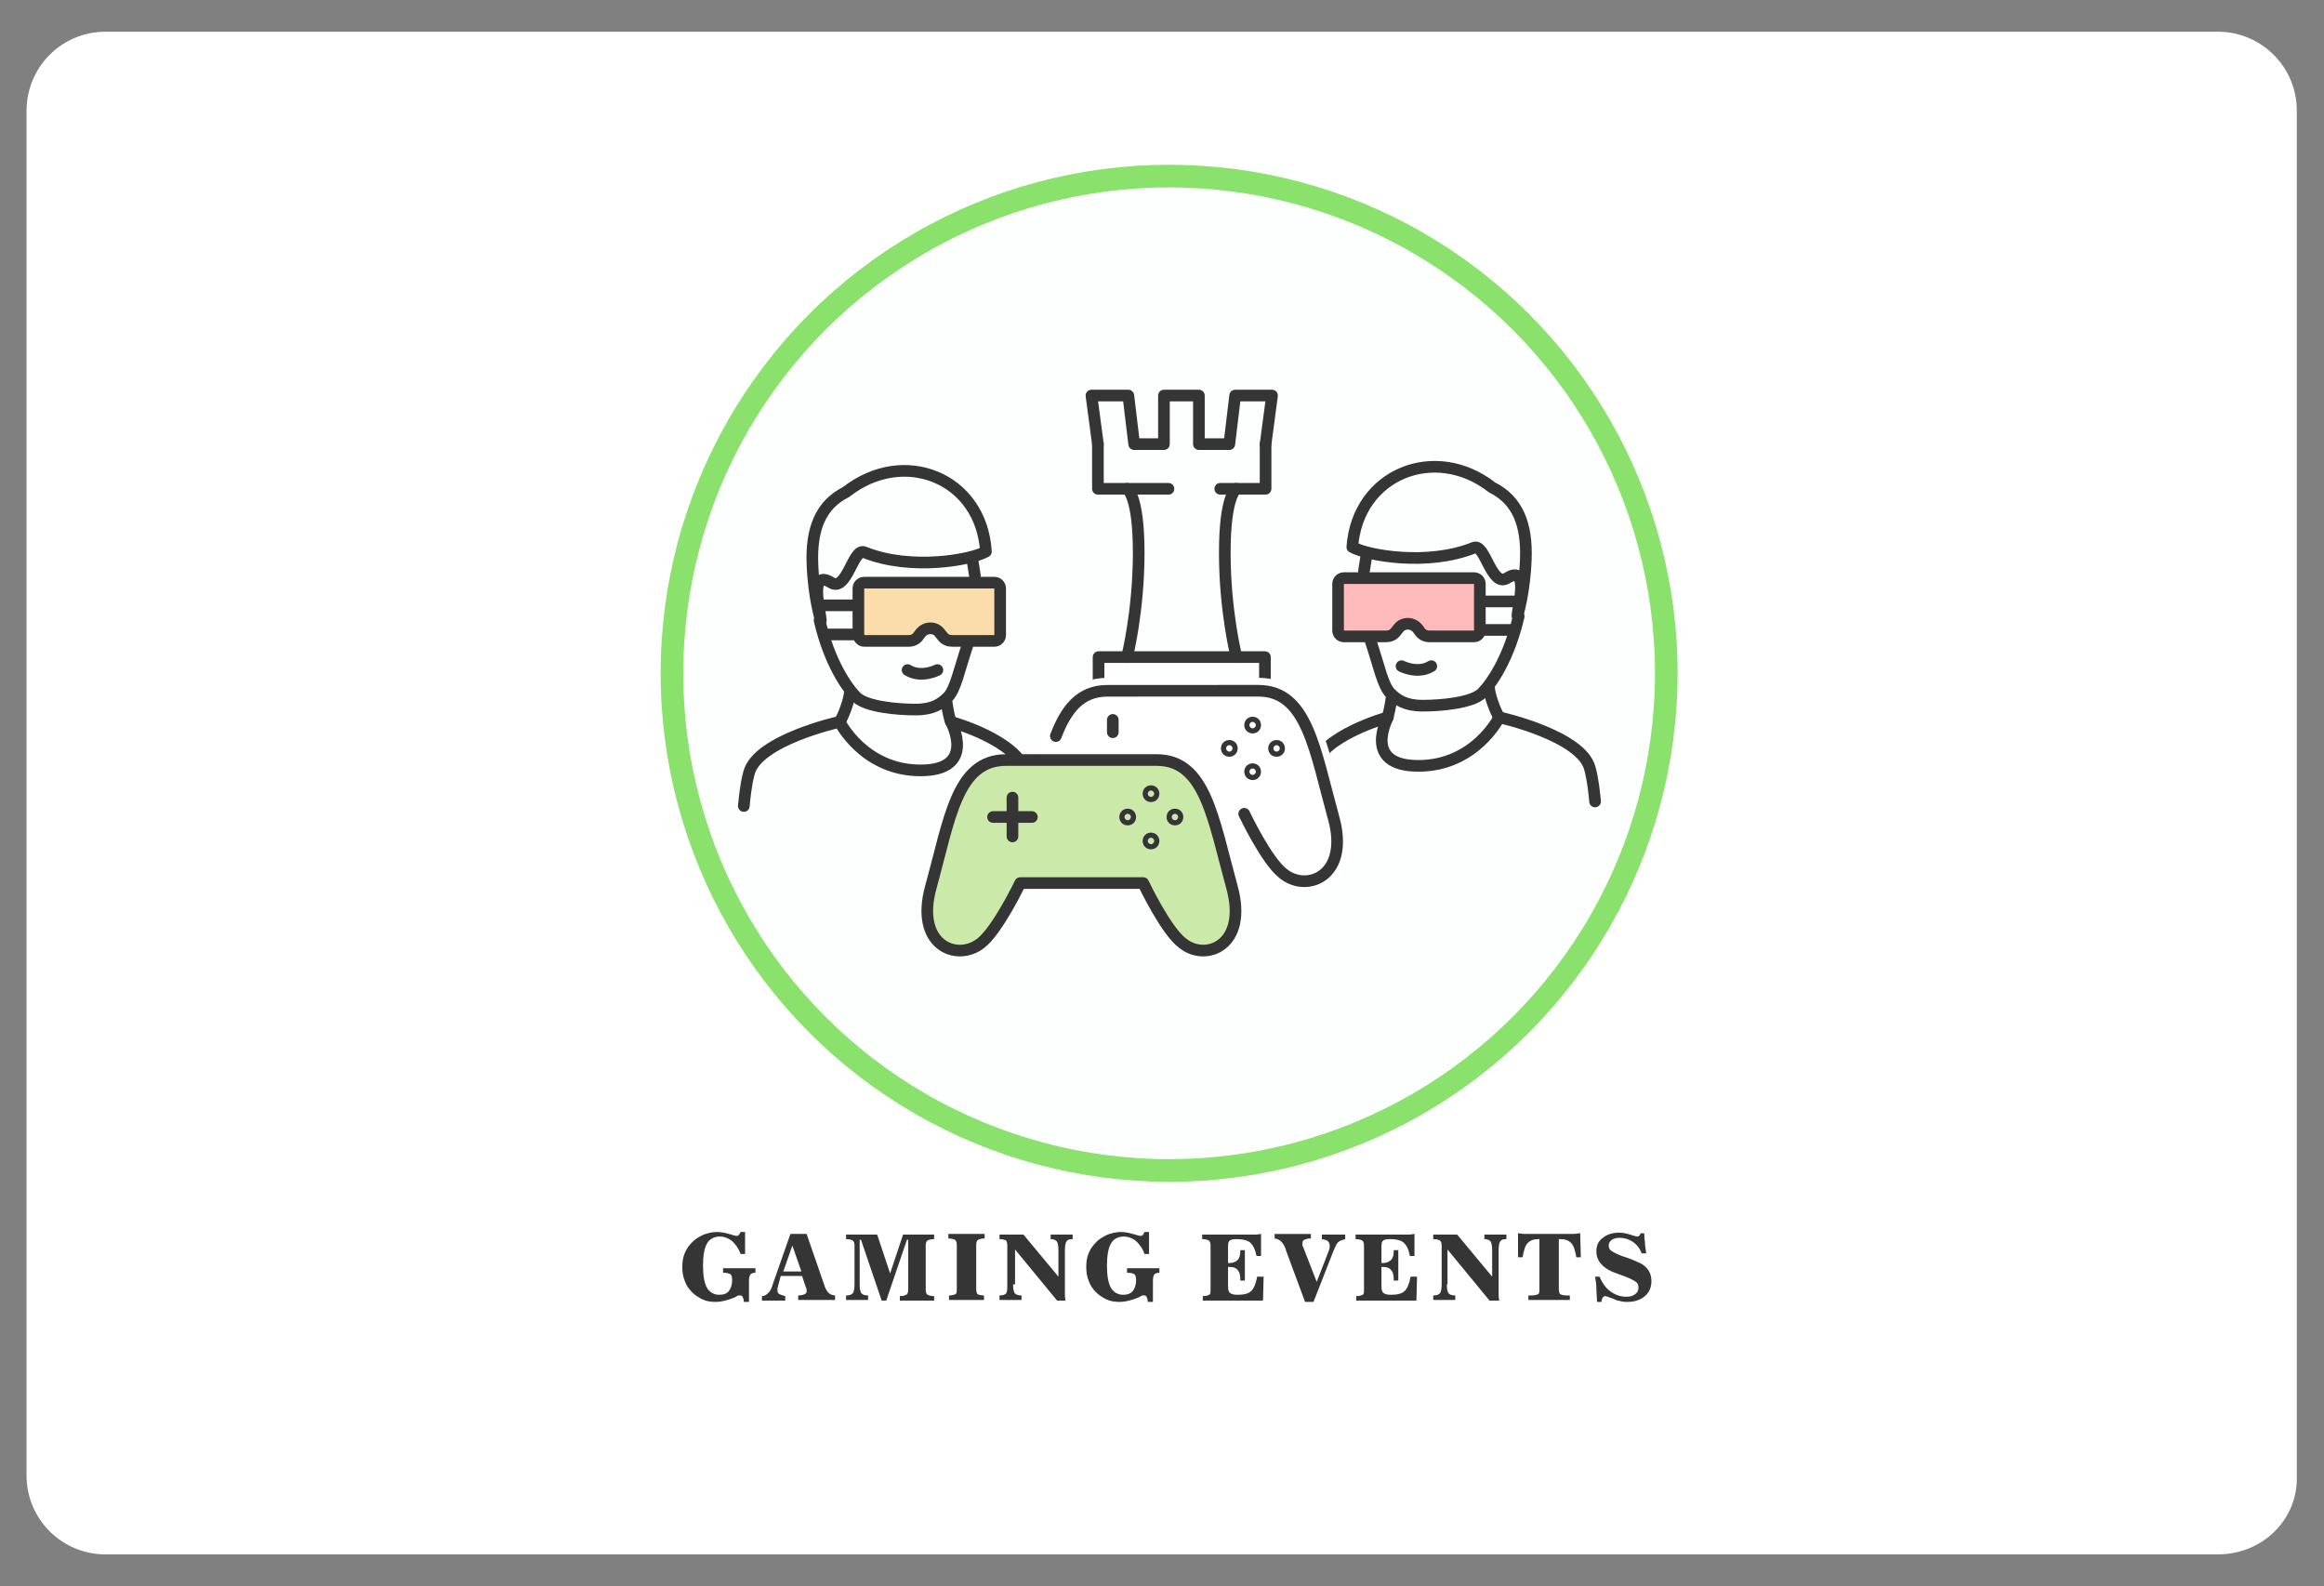 <?xml version="1.0" encoding="utf-8"?>
<!-- Generator: Adobe Illustrator 19.0.0, SVG Export Plug-In . SVG Version: 6.00 Build 0)  -->
<svg version="1.1" id="Layer_1" xmlns="http://www.w3.org/2000/svg" xmlns:xlink="http://www.w3.org/1999/xlink" x="0px" y="0px"
	 width="359px" height="245px" viewBox="-80.1 79.5 359 245" style="enable-background:new -80.1 79.5 359 245;"
	 xml:space="preserve">
<rect x="-80.1" y="79.5" width="359" height="245" fill="#808080" stroke="none"/>
<style type="text/css">
	.st0{fill:#FFFFFF;}
	.st1{fill:#FDFFFF;stroke:#8AE26D;stroke-width:3.5;}
	.st2{fill:#353535;}
	.st3{fill:none;stroke:#353535;stroke-width:1.8;stroke-linecap:round;stroke-linejoin:round;stroke-miterlimit:10;}
	
		.st4{fill-rule:evenodd;clip-rule:evenodd;fill:none;stroke:#353535;stroke-width:1.8;stroke-linecap:round;stroke-linejoin:round;stroke-miterlimit:10;}
	.st5{fill:#FFBBBB;stroke:#353535;stroke-width:1.8;stroke-linecap:round;stroke-linejoin:round;stroke-miterlimit:10;}
	.st6{fill:#FADDAA;stroke:#353535;stroke-width:1.8;stroke-linecap:round;stroke-linejoin:round;stroke-miterlimit:10;}
	.st7{fill:#CBE9A9;stroke:#353535;stroke-width:1.8;stroke-linecap:round;stroke-linejoin:round;stroke-miterlimit:10;}
	.st8{fill:#FFFFFF;stroke:#FFFFFF;stroke-width:4;stroke-linecap:round;stroke-linejoin:round;stroke-miterlimit:10;}
</style>
<path id="XMLID_64_" class="st0" d="M262.5,319.6H-63.8c-6.7,0-12.2-5.4-12.2-12.2V96.6c0-6.7,5.4-12.2,12.2-12.2h326.3
	c6.7,0,12.2,5.4,12.2,12.2v210.9C274.9,314.2,269.4,319.6,262.5,319.6z"/>
<g>
	<circle id="Oval_1_" class="st1" cx="100.5" cy="183.5" r="76.8"/>
</g>
<g>
	<path class="st2" d="M34.8,280.6c0-0.4-0.1-0.6-0.2-0.8s-0.2-0.2-0.4-0.2c-0.1,0-0.1,0-0.2,0c-0.1,0-0.1,0-0.2,0.1
		c-0.1,0-0.2,0.1-0.4,0.2c-1.2,0.5-2.2,0.7-2.9,0.7c-0.8,0-1.5-0.1-2.1-0.4s-1.1-0.6-1.6-1.1c-0.5-0.5-0.9-1.1-1.1-1.7
		c-0.3-0.7-0.4-1.4-0.4-2.2c0-0.8,0.1-1.5,0.4-2.2s0.7-1.2,1.2-1.7c0.5-0.5,1.1-0.8,1.7-1.1c0.6-0.2,1.3-0.4,2-0.4
		c0.6,0,1.2,0.1,1.9,0.3s1,0.3,1.1,0.3c0.2,0,0.3,0,0.4-0.1c0.1-0.1,0.2-0.3,0.3-0.5h0.7v3.4h-0.7c-0.3-0.9-0.8-1.5-1.3-2
		c-0.5-0.4-1.2-0.7-1.9-0.7c-0.9,0-1.6,0.4-2,1.1c-0.4,0.7-0.6,1.9-0.6,3.4c0,1.5,0.2,2.7,0.6,3.4s1.1,1.1,1.9,1.1
		c0.7,0,1.2-0.2,1.5-0.6s0.5-0.9,0.5-1.7c0-0.4-0.1-0.8-0.3-0.9s-0.5-0.2-1-0.2h-0.1v-0.7h5v0.7c-0.4,0-0.7,0.1-0.8,0.3
		s-0.2,0.4-0.2,0.9v1.4c0,0.3,0,0.6,0,0.9s0,0.6,0,1H34.8z"/>
	<path class="st2" d="M40.1,278.1c0,0.1-0.1,0.3-0.1,0.4c0,0.1,0,0.2,0,0.4c0,0.2,0.1,0.4,0.3,0.5s0.5,0.2,0.9,0.3v0.7h-3.6v-0.7
		c0.4,0,0.7-0.2,1-0.5c0.3-0.3,0.5-0.7,0.7-1.4l2.7-7.7h2.5l2.7,7.8c0.2,0.7,0.5,1.1,0.7,1.3c0.2,0.2,0.6,0.4,1,0.4v0.7h-5.7v-0.7
		c0.5,0,0.8-0.1,1-0.2c0.2-0.1,0.3-0.2,0.3-0.4c0-0.1,0-0.2,0-0.3c0-0.1,0-0.2-0.1-0.3l-0.6-1.8h-3.3L40.1,278.1z M40.9,275.9h2.8
		l-1.4-4L40.9,275.9z"/>
	<path class="st2" d="M52.7,277.9c0,0.7,0.1,1.2,0.3,1.4c0.2,0.2,0.5,0.3,1,0.3h0v0.7h-3.4v-0.7h0c0.5,0,0.8-0.1,1-0.3
		s0.3-0.7,0.3-1.4v-6c0-0.4-0.1-0.7-0.3-0.8s-0.5-0.2-1-0.2v-0.7h4.8l2,6l2-6h4.8v0.7c-0.5,0-0.8,0.1-1,0.2s-0.3,0.4-0.3,0.8v6.8
		c0,0.4,0.1,0.7,0.3,0.8c0.2,0.1,0.5,0.2,1,0.2v0.7h-5.3v-0.7c0.5,0,0.8-0.1,1-0.2c0.2-0.1,0.3-0.4,0.3-0.8v-7.7H60l-3.2,9.4h-0.7
		l-3.2-9.4h-0.2V277.9z"/>
	<path class="st2" d="M66.5,280.3v-0.7c0.5,0,0.8-0.1,1-0.2c0.2-0.1,0.2-0.4,0.2-0.8v-6.8c0-0.4-0.1-0.7-0.3-0.8s-0.5-0.2-1-0.2
		v-0.7H72v0.7c-0.5,0-0.8,0.1-1,0.2s-0.3,0.4-0.3,0.8v6.8c0,0.4,0.1,0.7,0.2,0.8c0.2,0.1,0.5,0.2,1,0.2v0.7H66.5z"/>
	<path class="st2" d="M76.4,277.9c0,0.7,0.1,1.2,0.3,1.4s0.5,0.3,1,0.3h0v0.7h-3.4v-0.7h0c0.5,0,0.8-0.1,1-0.3
		c0.2-0.2,0.2-0.7,0.2-1.4v-6c0-0.4-0.1-0.7-0.2-0.8c-0.2-0.1-0.5-0.2-1-0.2v-0.7h3.7l5.4,6.5v-4.1c0-0.7-0.1-1.2-0.3-1.4
		c-0.2-0.2-0.5-0.3-0.9-0.3h0v-0.7h3.4v0.7h0c-0.5,0-0.8,0.1-0.9,0.3c-0.2,0.2-0.3,0.7-0.3,1.4v6.1c0,0.2,0,0.5,0,0.7
		c0,0.3,0,0.6,0.1,1h-1.3l-6.5-7.9V277.9z"/>
	<path class="st2" d="M97.2,280.6c0-0.4-0.1-0.6-0.2-0.8s-0.2-0.2-0.4-0.2c-0.1,0-0.1,0-0.2,0c-0.1,0-0.1,0-0.2,0.1
		c-0.1,0-0.2,0.1-0.4,0.2c-1.2,0.5-2.2,0.7-2.9,0.7c-0.8,0-1.5-0.1-2.1-0.4s-1.1-0.6-1.6-1.1c-0.5-0.5-0.9-1.1-1.1-1.7
		c-0.3-0.7-0.4-1.4-0.4-2.2c0-0.8,0.1-1.5,0.4-2.2s0.7-1.2,1.2-1.7c0.5-0.5,1.1-0.8,1.7-1.1c0.6-0.2,1.3-0.4,2-0.4
		c0.6,0,1.2,0.1,1.9,0.3s1,0.3,1.1,0.3c0.2,0,0.3,0,0.4-0.1c0.1-0.1,0.2-0.3,0.3-0.5h0.7v3.4h-0.7c-0.3-0.9-0.8-1.5-1.3-2
		c-0.5-0.4-1.2-0.7-1.9-0.7c-0.9,0-1.6,0.4-2,1.1c-0.4,0.7-0.6,1.9-0.6,3.4c0,1.5,0.2,2.7,0.6,3.4s1.1,1.1,1.9,1.1
		c0.7,0,1.2-0.2,1.5-0.6s0.5-0.9,0.5-1.7c0-0.4-0.1-0.8-0.3-0.9s-0.5-0.2-1-0.2H94v-0.7h5v0.7c-0.4,0-0.7,0.1-0.8,0.3
		c-0.1,0.1-0.2,0.4-0.2,0.9v1.4c0,0.3,0,0.6,0,0.9c0,0.3,0,0.6,0,1H97.2z"/>
	<path class="st2" d="M115.1,276.7l-0.1,3.7h-9.3v-0.7c0.5,0,0.8-0.1,1-0.2c0.2-0.1,0.2-0.4,0.2-0.8v-6.8c0-0.4-0.1-0.7-0.3-0.8
		c-0.2-0.1-0.5-0.2-1-0.2v-0.7h7.3c0.4,0,0.7,0,1,0c0.3,0,0.6-0.1,0.8-0.1l0,3.4h-0.7c-0.2-1-0.5-1.6-0.9-2
		c-0.4-0.4-1.2-0.6-2.2-0.6c-0.5,0-0.9,0.1-1,0.2c-0.2,0.1-0.3,0.4-0.3,0.9v2.6c0,0,0.1,0,0.1,0s0.1,0,0.1,0c0.6,0,1-0.2,1.3-0.5
		c0.3-0.3,0.4-0.8,0.4-1.5h0.7v4.7h-0.7c0-0.8-0.1-1.3-0.4-1.6c-0.2-0.3-0.6-0.5-1.2-0.5c-0.1,0-0.1,0-0.2,0c0,0-0.1,0-0.1,0v2.9
		c0,0.6,0.1,1,0.3,1.1c0.2,0.2,0.6,0.3,1.2,0.3c1,0,1.7-0.2,2.1-0.6c0.4-0.4,0.7-1.1,0.9-2.2H115.1z"/>
	<path class="st2" d="M118.5,272.5c0,0,0-0.1,0-0.1c-0.4-1-0.9-1.5-1.7-1.6v-0.7h5.6v0.7c-0.5,0-0.8,0.1-1,0.2
		c-0.2,0.1-0.3,0.2-0.3,0.5c0,0.1,0,0.2,0,0.3c0,0.1,0,0.2,0.1,0.3l2.1,5.4l1.9-4.9c0-0.1,0.1-0.3,0.1-0.4c0-0.1,0-0.3,0-0.4
		c0-0.2-0.1-0.4-0.3-0.6s-0.5-0.2-0.9-0.3v-0.7h3.6v0.7c-0.4,0.1-0.7,0.2-1,0.4s-0.5,0.7-0.8,1.4l-3.1,7.9h-1.3L118.5,272.5z"/>
	<path class="st2" d="M138.8,276.7l-0.1,3.7h-9.3v-0.7c0.5,0,0.8-0.1,1-0.2c0.2-0.1,0.2-0.4,0.2-0.8v-6.8c0-0.4-0.1-0.7-0.3-0.8
		c-0.2-0.1-0.5-0.2-1-0.2v-0.7h7.3c0.4,0,0.7,0,1,0c0.3,0,0.6-0.1,0.8-0.1l0,3.4h-0.7c-0.2-1-0.5-1.6-0.9-2
		c-0.4-0.4-1.2-0.6-2.2-0.6c-0.5,0-0.9,0.1-1,0.2c-0.2,0.1-0.3,0.4-0.3,0.9v2.6c0,0,0.1,0,0.1,0s0.1,0,0.1,0c0.6,0,1-0.2,1.3-0.5
		c0.3-0.3,0.4-0.8,0.4-1.5h0.7v4.7h-0.7c0-0.8-0.1-1.3-0.4-1.6c-0.2-0.3-0.6-0.5-1.2-0.5c-0.1,0-0.1,0-0.2,0c0,0-0.1,0-0.1,0v2.9
		c0,0.6,0.1,1,0.3,1.1c0.2,0.2,0.6,0.3,1.2,0.3c1,0,1.7-0.2,2.1-0.6c0.4-0.4,0.7-1.1,0.9-2.2H138.8z"/>
	<path class="st2" d="M143.4,277.9c0,0.7,0.1,1.2,0.3,1.4s0.5,0.3,1,0.3h0v0.7h-3.4v-0.7h0c0.5,0,0.8-0.1,1-0.3
		c0.2-0.2,0.3-0.7,0.3-1.4v-6c0-0.4-0.1-0.7-0.3-0.8c-0.2-0.1-0.5-0.2-1-0.2v-0.7h3.7l5.4,6.5v-4.1c0-0.7-0.1-1.2-0.3-1.4
		c-0.2-0.2-0.5-0.3-0.9-0.3h0v-0.7h3.4v0.7h0c-0.5,0-0.8,0.1-0.9,0.3c-0.2,0.2-0.3,0.7-0.3,1.4v6.1c0,0.2,0,0.5,0,0.7
		c0,0.3,0,0.6,0.1,1H150l-6.5-7.9V277.9z"/>
	<path class="st2" d="M157.8,270.9h-0.2c-0.8,0-1.3,0.2-1.7,0.6c-0.4,0.4-0.6,1.1-0.8,2.2h-0.7l0-3.7c0.3,0,0.6,0.1,1,0.1
		c0.3,0,0.6,0,0.9,0h5.8c0.3,0,0.6,0,0.9,0c0.3,0,0.6-0.1,1-0.1l0.1,3.7h-0.7c-0.2-1.1-0.4-1.8-0.8-2.2c-0.4-0.4-0.9-0.6-1.7-0.6
		h-0.2v7.7c0,0.4,0.1,0.7,0.2,0.8c0.2,0.1,0.5,0.2,1,0.2h0.5v0.7h-6.4v-0.7h0.5c0.5,0,0.8-0.1,1-0.2c0.2-0.1,0.2-0.4,0.2-0.8V270.9z
		"/>
	<path class="st2" d="M166.6,280.6c0-0.7-0.1-1.4-0.1-2.1c0-0.6-0.1-1.2-0.2-1.8h0.7c0.4,1,1,1.8,1.7,2.3c0.7,0.5,1.5,0.8,2.4,0.8
		c0.6,0,1-0.1,1.4-0.4s0.5-0.6,0.5-1c0-0.4-0.1-0.7-0.4-0.9c-0.3-0.2-0.8-0.5-1.6-0.8l-1.1-0.4c-1.2-0.4-2.1-0.9-2.6-1.5
		c-0.5-0.5-0.8-1.2-0.8-2c0-0.9,0.3-1.6,1-2.1c0.6-0.5,1.5-0.8,2.5-0.8c0.5,0,1.1,0.1,1.7,0.3c0.6,0.2,1,0.3,1.1,0.3
		c0.1,0,0.2,0,0.3-0.1c0.1-0.1,0.2-0.2,0.2-0.4l0.6,0c0,0.4,0,0.8,0.1,1.3c0,0.5,0.1,1.1,0.2,1.8h-0.7c-0.3-0.8-0.8-1.4-1.4-1.8
		c-0.6-0.4-1.3-0.6-2-0.6c-0.5,0-0.9,0.1-1.2,0.3s-0.5,0.5-0.5,0.9c0,0.3,0.1,0.6,0.4,0.8c0.3,0.2,0.8,0.5,1.6,0.8l1.2,0.4
		c1.3,0.5,2.2,0.9,2.7,1.5s0.7,1.2,0.7,2c0,0.9-0.3,1.7-1,2.3s-1.6,0.9-2.7,0.9c-0.3,0-0.6,0-1-0.1c-0.3-0.1-0.7-0.1-1-0.3
		c-0.2-0.1-0.5-0.2-0.8-0.3c-0.3-0.1-0.5-0.2-0.6-0.2c-0.2,0-0.3,0.1-0.4,0.2c-0.1,0.1-0.2,0.4-0.2,0.7H166.6z"/>
</g>
<g>
	<g>
		<g>
			<g>
				<g>
					<path class="st3" d="M151.5,190.3c-0.5-0.7-1.5-3.2-1.6-4.7"/>
					<path class="st3" d="M134.9,187.1c-0.2,1.4-0.5,2.9-0.7,3.2"/>
					<path class="st4" d="M131.5,178.1c1.5,4.5,2,7.3,3.2,8.5c1,1,2.3,1.9,4.9,1.9c0,0,0.1,0,0.1,0c0,0,0.1,0,0.1,0
						c2.6,0,7.4-0.4,9-1.9c1.5-1.5,4.2-5.4,5.7-11.9"/>
					<path class="st3" d="M131,165.2c-0.1,0.8-0.3,1.7-0.4,2.5"/>
					<path class="st3" d="M128.8,164c2.3,1.3,11.6,3,18.8,0.1c1.7-0.7,2.7,6.2,5.1,4.7c3.5-2.2,1.7,4.3,1.6,5.8c0,0,1.1-3.4,1.3-8.7
						c0.2-5.3-1.2-9.1-5.2-11.1C141.6,147.9,129.6,152.7,128.8,164"/>
				</g>
				<path class="st3" d="M166.3,203.3c-0.1-1-0.3-3.3-0.8-5.1c-1.3-5.1-14-7.9-14-7.9s-3.7,7.5-12.5,7.5c-8.8,0-4.7-7.5-4.7-7.5
					s-10.3,2.8-11.6,7.9c-0.4,1.6-0.6,3.8-0.8,4.7"/>
			</g>
		</g>
		<path class="st5" d="M147.6,177.8h-6.9c-0.6,0-1.2-0.3-1.5-0.8l-0.3-0.4c-0.8-1-2.3-1-3,0l-0.4,0.5c-0.4,0.5-0.9,0.7-1.5,0.7h-6.5
			c-0.5,0-0.9-0.4-0.9-0.9v-7.2c0-0.5,0.4-0.9,0.9-0.9h20.1c0.5,0,0.9,0.4,0.9,0.9v7.2C148.5,177.4,148.1,177.8,147.6,177.8z"/>
		<line class="st3" x1="149.1" y1="172.4" x2="154.6" y2="172.4"/>
		<line class="st3" x1="149.4" y1="176.8" x2="153.5" y2="176.8"/>
		<path class="st3" d="M136.4,182.4c0,0,2.5,1.3,4.6,0"/>
	</g>
	<g>
		<g>
			<g>
				<g>
					<path class="st3" d="M49.6,191c0.5-0.7,1.5-3.2,1.6-4.7"/>
					<path class="st3" d="M66.1,187.8c0.2,1.4,0.5,2.9,0.7,3.2"/>
					<path class="st4" d="M69.5,178.7c-1.5,4.5-2,7.3-3.2,8.5c-1,1-2.3,1.9-4.9,1.9c0,0-0.1,0-0.1,0c0,0-0.1,0-0.1,0
						c-2.6,0-7.4-0.4-9-1.9c-1.5-1.5-4.2-5.4-5.7-11.9"/>
					<path class="st3" d="M70.1,165.9c0.1,0.8,0.3,1.7,0.4,2.5"/>
					<path class="st3" d="M72.2,164.7c-2.3,1.3-11.6,3-18.8,0.1c-1.7-0.7-2.7,6.2-5.1,4.7c-3.5-2.2-1.7,4.3-1.6,5.8
						c0,0-1.1-3.4-1.3-8.7c-0.2-5.3,1.2-9.1,5.2-11.1C59.5,148.5,71.5,153.3,72.2,164.7"/>
				</g>
				<path class="st3" d="M34.8,204c0.1-1,0.3-3.3,0.8-5.1c1.3-5.1,14-7.9,14-7.9s3.7,7.5,12.5,7.5c8.8,0,4.7-7.5,4.7-7.5
					s10.3,2.8,11.6,7.9c0.4,1.6,0.6,3.8,0.8,4.7"/>
			</g>
		</g>
		<path class="st6" d="M53.4,178.5h6.9c0.6,0,1.2-0.3,1.5-0.8l0.3-0.4c0.8-1,2.3-1,3,0l0.4,0.5c0.4,0.5,0.9,0.7,1.5,0.7h6.5
			c0.5,0,0.9-0.4,0.9-0.9v-7.2c0-0.5-0.4-0.9-0.9-0.9H53.4c-0.5,0-0.9,0.4-0.9,0.9v7.2C52.6,178.1,52.9,178.5,53.4,178.5z"/>
		<line class="st3" x1="52" y1="173" x2="46.4" y2="173"/>
		<line class="st3" x1="51.7" y1="177.5" x2="47.5" y2="177.5"/>
		<path class="st3" d="M64.7,183c0,0-2.5,1.3-4.6,0"/>
	</g>
	<g>
		<polyline class="st3" points="89.6,184.5 89.6,181 115.3,181 115.3,184.5 		"/>
		<path class="st7" d="M120.7,196H84.2v-5.1c0-1.8,1.4-3.2,3.2-3.2h30.1c1.8,0,3.2,1.4,3.2,3.2V196z"/>
		<polyline class="st3" points="100.4,155 89.5,155 89.5,148.1 		"/>
		<polyline class="st3" points="115.4,148.1 115.4,155 108.4,155 		"/>
		<path class="st3" d="M110.9,181c0,0-1.8-7.1-1.8-16.1s1.8-9.9,1.8-9.9"/>
		<path class="st3" d="M94,181c0,0,1.8-7.1,1.8-16.1S94,155,94,155"/>
		<polyline class="st3" points="115.4,148.1 116.4,140.6 110.7,140.6 109.8,148.1 105.1,148.1 105.1,140.6 99.7,140.6 99.7,148.1 
			95.1,148.1 94.2,140.6 88.5,140.6 89.5,148.1 		"/>
	</g>
	<g>
		<g>
			<path class="st8" d="M112.1,205.2c0,0,3.5,7.4,6.1,9.3c3.7,2.9,10.2,0.2,7.7-8.7c-2.9-10.5-4.1-19.6-11.6-19.6H91
				c-4.2,0-6.4,2.8-8,7"/>
		</g>
		<rect x="79.9" y="191.7" class="st0" width="40.7" height="26.8"/>
	</g>
</g>
<g>
	<path class="st7" d="M110.2,216.5c-2.9-10.5-4.1-19.6-11.6-19.6H75.3c-7.6,0-8.7,9.1-11.6,19.6c-2.5,9,4,11.6,7.7,8.7
		c2.6-2,6.1-9.3,6.1-9.3h9.5h9.5c0,0,3.5,7.4,6.1,9.3C106.2,228.1,112.7,225.5,110.2,216.5z"/>
	<line class="st3" x1="76.3" y1="202.7" x2="76.3" y2="208.7"/>
	<line class="st3" x1="73.3" y1="205.7" x2="79.3" y2="205.7"/>
	<circle class="st3" cx="101.4" cy="205.7" r="0.4"/>
	<circle class="st3" cx="94.1" cy="205.7" r="0.4"/>
	<circle class="st3" cx="97.7" cy="202.1" r="0.4"/>
	<circle class="st3" cx="97.7" cy="209.4" r="0.4"/>
	<path class="st3" d="M112.1,205.2c0,0,3.5,7.4,6.1,9.3c3.7,2.9,10.2,0.2,7.7-8.7c-2.9-10.5-4.1-19.6-11.6-19.6H91
		c-4.2,0-6.4,2.8-8,7"/>
	<circle class="st3" cx="117.1" cy="195.1" r="0.4"/>
	<circle class="st3" cx="109.8" cy="195.1" r="0.4"/>
	<circle class="st3" cx="113.4" cy="191.5" r="0.4"/>
	<circle class="st3" cx="113.4" cy="198.7" r="0.4"/>
	<line class="st3" x1="91.8" y1="192.6" x2="91.8" y2="190.7"/>
</g>
</svg>

